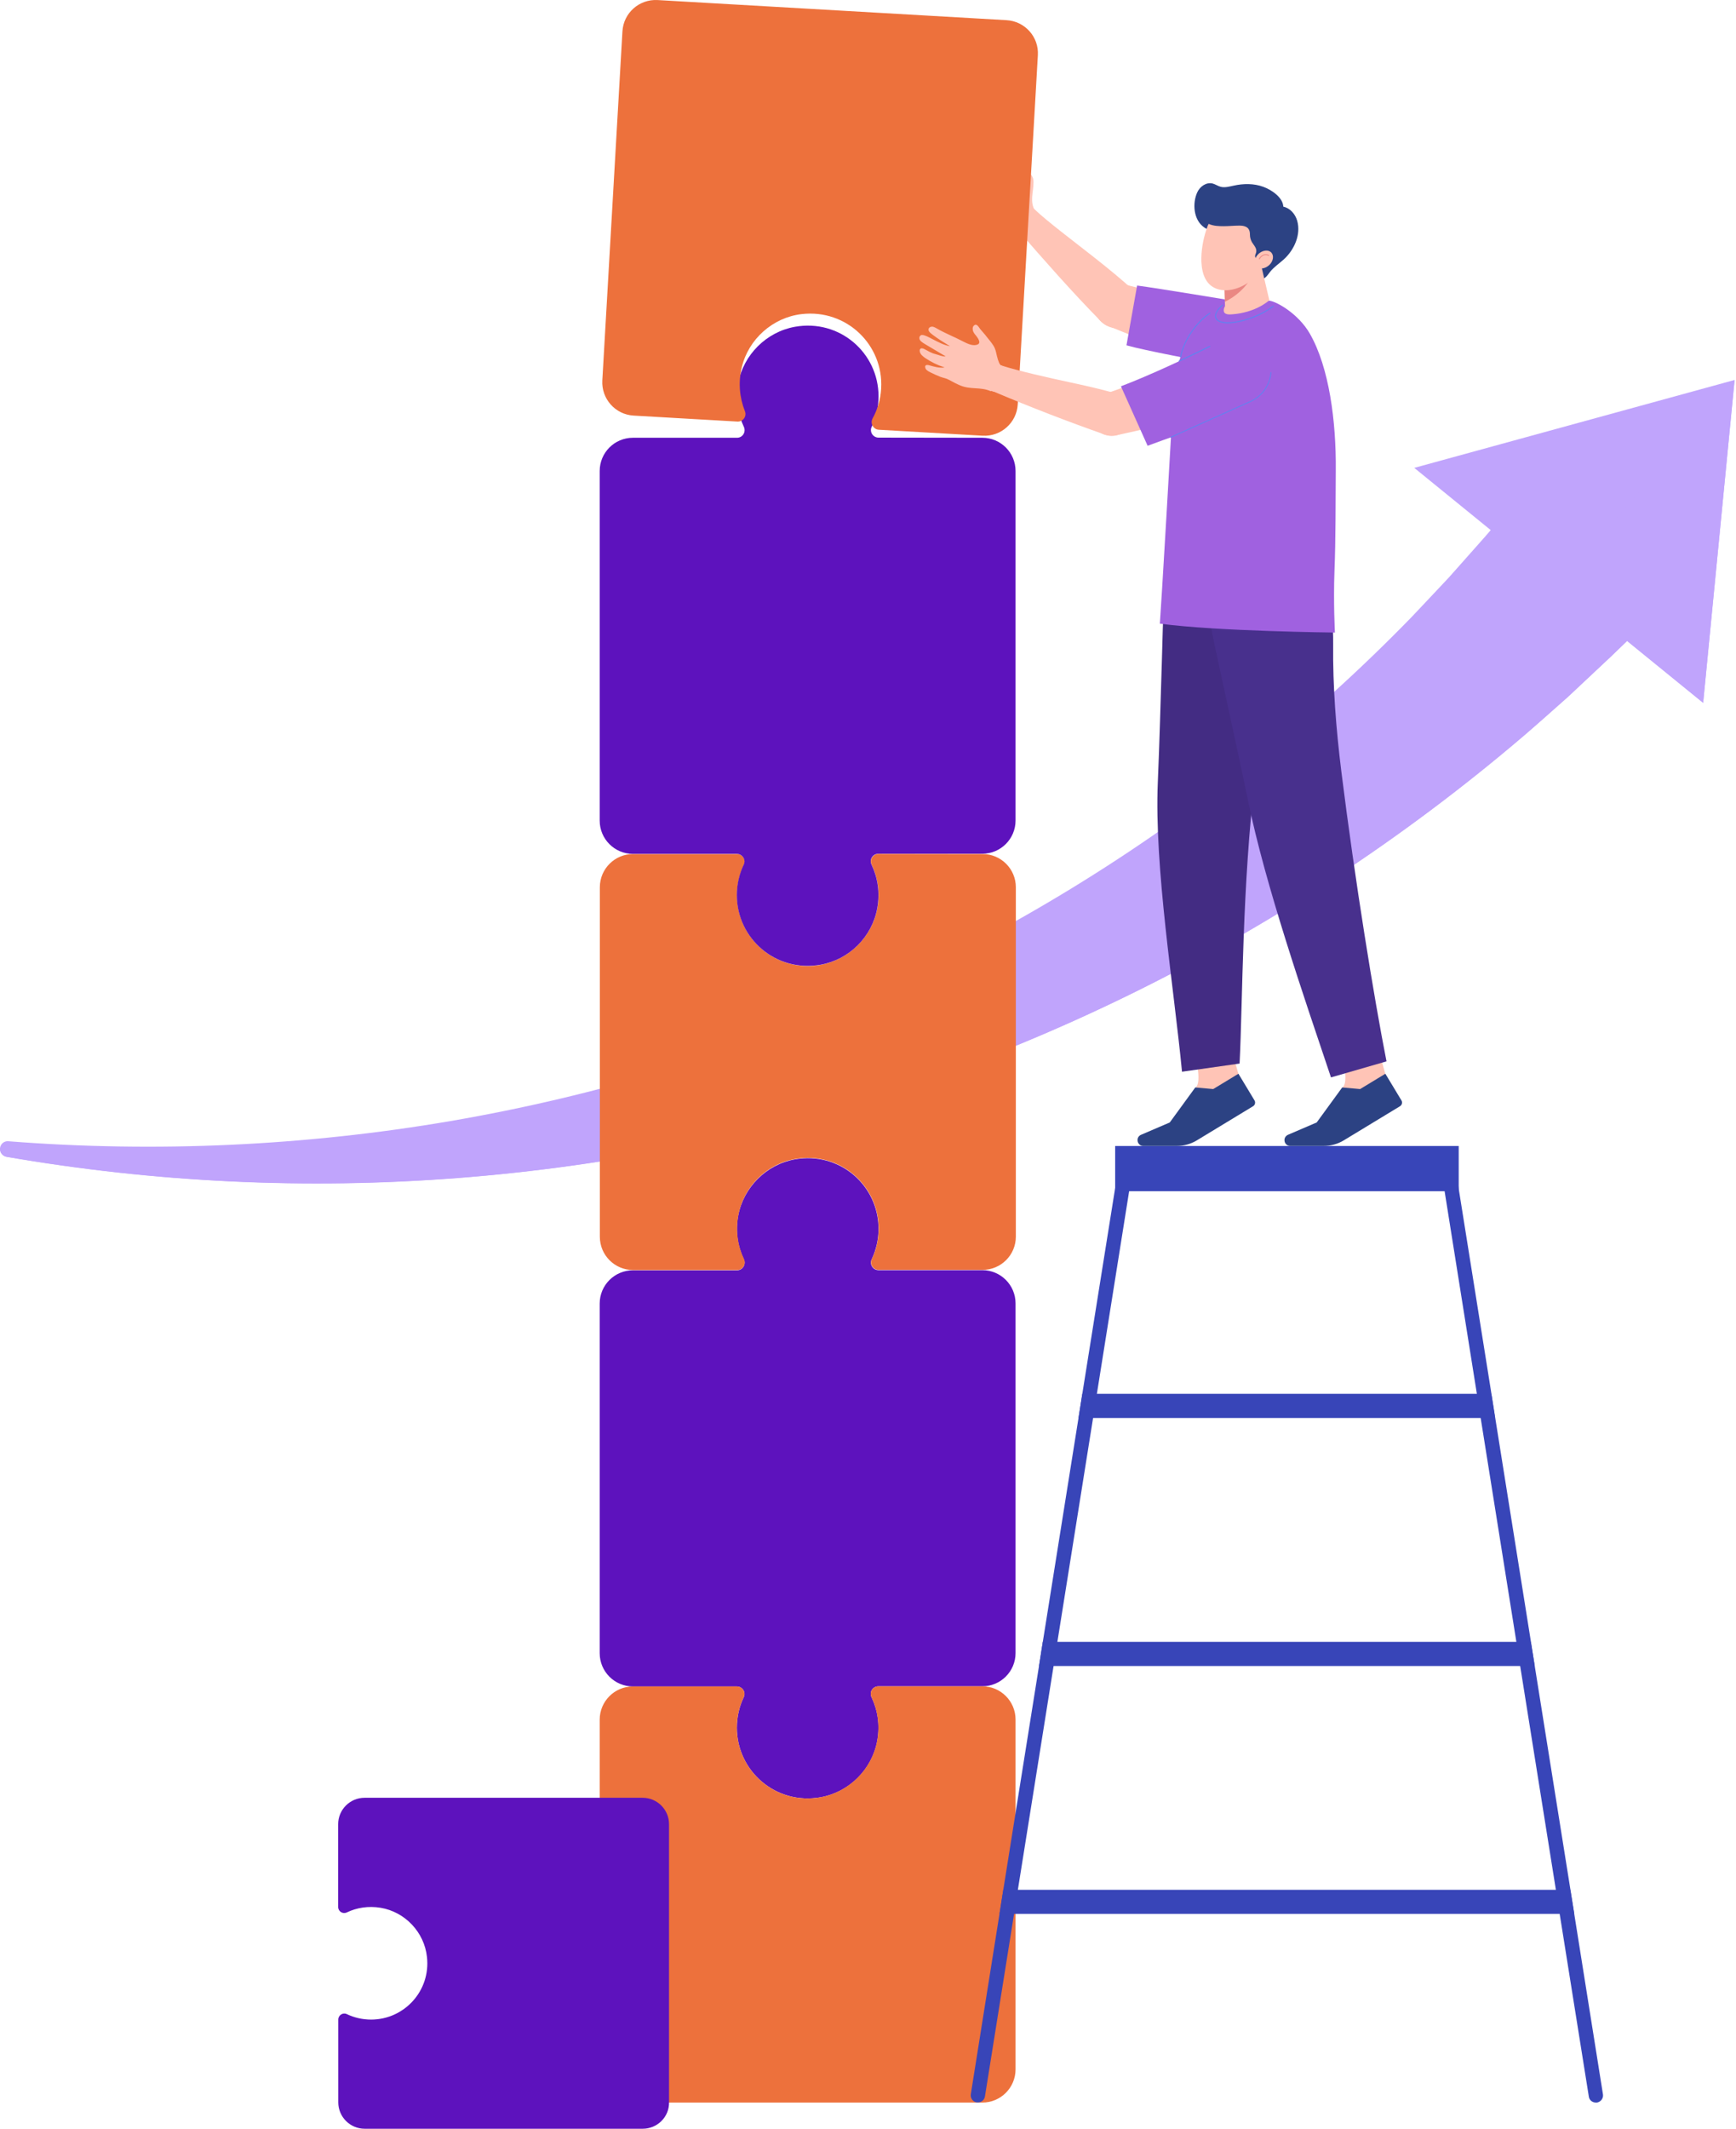 <?xml version="1.0" encoding="UTF-8"?> <svg xmlns="http://www.w3.org/2000/svg" width="1191" height="1460" viewBox="0 0 1191 1460" fill="none"> <path d="M294.73 1404.24C285.43 1411.24 259.13 1418.74 256.13 1400.64C255.53 1397.14 256.93 1392.64 260.53 1392.14C265.03 1391.54 267.03 1397.44 269.93 1400.94C268.73 1395.04 269.43 1388.84 271.93 1383.34C273.23 1380.54 275.63 1377.54 278.73 1378.04C282.33 1378.54 283.43 1383.24 283.23 1386.84C282.93 1391.54 281.53 1396.14 279.33 1400.24C282.13 1396.94 286.13 1394.64 290.43 1394.04C293.83 1393.54 298.13 1394.84 298.53 1398.14C298.73 1400.64 296.73 1402.74 294.73 1404.24Z" fill="#DAE3FB"></path> <path d="M1168.46 482.025L1190.03 260.599L970.263 320.887L1022.72 363.568L1018.84 368.085L994.139 395.925C985.566 404.959 977.177 414.085 968.604 423.027C933.943 458.702 896.885 492.257 857.799 523.415C779.535 585.824 692.974 638.737 600.606 680.312C508.237 721.795 409.877 751.57 308.936 768.901C209.561 785.863 107.422 790.656 5.743 782.729C2.885 782.452 0.396 784.48 0.027 787.338C-0.249 790.196 1.594 792.777 4.452 793.33C105.855 810.845 209.93 815.915 313.729 807.895C419.188 799.783 524.369 778.488 625.587 743.919C726.898 709.35 824.336 661.783 914.861 602.417C960.123 572.734 1003.63 540.193 1045.02 504.886C1055.35 496.037 1065.49 486.91 1075.72 477.876L1105.59 449.852L1116.28 439.528L1168.46 482.025Z" fill="#C0A4FC"></path> <path d="M1168.46 482.025L1190.03 260.599L1069.36 401.456L1062.08 409.199C789.122 698.104 394.206 838.684 0.027 787.43C-0.249 790.288 1.594 792.869 4.452 793.422C105.855 810.937 209.93 816.007 313.729 807.987C419.188 799.875 524.369 778.58 625.587 744.011C726.898 709.442 824.336 661.875 914.861 602.509C960.123 572.826 1003.63 540.285 1045.02 504.978C1055.35 496.129 1065.49 487.003 1075.72 477.969L1105.59 449.945L1116.28 439.62L1168.46 482.025Z" fill="#C0A4FC"></path> <path d="M602.729 871.136C598.929 871.136 596.33 867.136 598.03 863.736C601.03 857.336 602.729 850.236 602.729 842.836C602.729 813.036 576.03 789.636 545.33 795.136C525.83 798.636 510.03 814.336 506.43 833.836C504.43 844.536 506.13 854.836 510.33 863.736C511.93 867.236 509.53 871.236 505.63 871.236H434.229C421.629 871.236 411.43 881.436 411.43 894.036V1133.84C411.43 1146.44 421.629 1156.64 434.229 1156.64H505.53C509.33 1156.64 511.929 1160.64 510.229 1164.04C507.229 1170.34 505.53 1177.44 505.53 1184.94C505.53 1214.64 532.23 1238.14 563.03 1232.64C582.63 1229.14 598.33 1213.44 601.83 1193.94C603.83 1183.14 602.13 1172.84 597.93 1164.04C596.23 1160.54 598.73 1156.54 602.63 1156.54H673.93C686.53 1156.54 696.729 1146.34 696.729 1133.74V893.936C696.729 881.336 686.53 871.136 673.93 871.136H602.729Z" fill="#5D12BD"></path> <path d="M602.729 585.636C598.829 585.636 596.33 589.636 598.03 593.136C602.13 601.736 603.83 611.736 602.03 622.136C598.53 643.236 580.93 659.836 559.63 662.236C530.43 665.436 505.63 642.636 505.63 614.036C505.63 606.536 507.33 599.436 510.33 593.136C512.03 589.636 509.43 585.736 505.63 585.736H434.33C421.73 585.736 411.53 595.936 411.53 608.536V848.236C411.53 860.836 421.73 871.036 434.33 871.036H505.729C509.629 871.036 512.03 867.036 510.43 863.536C506.23 854.736 504.53 844.436 506.53 833.636C510.03 814.136 525.83 798.336 545.43 794.936C576.13 789.436 602.83 812.936 602.83 842.636C602.83 850.136 601.13 857.236 598.13 863.536C596.43 867.036 599.03 870.936 602.83 870.936H674.13C686.73 870.936 696.93 860.736 696.93 848.136V608.536C696.93 595.936 686.73 585.736 674.13 585.736L602.729 585.636Z" fill="#ED713C"></path> <path d="M602.729 300.136C598.929 300.136 596.33 296.136 598.03 292.736C601.03 286.336 602.729 279.236 602.729 271.836C602.729 242.036 576.03 218.636 545.33 224.136C525.83 227.636 510.03 243.336 506.43 262.836C504.43 273.536 506.13 283.836 510.33 292.736C511.93 296.236 509.53 300.236 505.63 300.236H434.229C421.629 300.236 411.43 310.436 411.43 323.036V562.836C411.43 575.436 421.629 585.636 434.229 585.636H505.53C509.33 585.636 511.929 589.636 510.229 593.036C507.229 599.336 505.53 606.436 505.53 613.936C505.53 643.636 532.23 667.136 563.03 661.636C582.63 658.136 598.33 642.436 601.83 622.936C603.83 612.136 602.13 601.836 597.93 593.036C596.23 589.536 598.73 585.536 602.63 585.536H673.93C686.53 585.536 696.729 575.336 696.729 562.736V323.036C696.729 310.436 686.53 300.236 673.93 300.236L602.729 300.136Z" fill="#5D12BD"></path> <path d="M411.43 1419.24V1179.44C411.43 1166.84 421.629 1156.64 434.229 1156.64H505.53C509.33 1156.64 511.929 1160.64 510.229 1164.04C507.229 1170.34 505.53 1177.44 505.53 1184.94C505.53 1213.54 530.33 1236.44 559.53 1233.14C580.83 1230.84 598.43 1214.24 601.93 1193.04C603.63 1182.64 602.03 1172.64 597.93 1164.04C596.23 1160.54 598.73 1156.54 602.63 1156.54H673.93C686.53 1156.54 696.729 1166.74 696.729 1179.34V1419.24C696.729 1431.84 686.53 1442.04 673.93 1442.04H434.13C421.63 1442.04 411.43 1431.84 411.43 1419.24Z" fill="#ED713C"></path> <path d="M765.063 816.975L1000.76 816.975L1000.76 785.975L765.063 785.975L765.063 816.975Z" fill="#3845B8"></path> <path d="M1025.73 972.536H739.93L742.53 955.936H1023.13L1025.73 972.536Z" fill="#3845B8"></path> <path d="M1052.93 1142.64H712.83L715.43 1126.04H1050.23L1052.93 1142.64Z" fill="#3845B8"></path> <path d="M1080.03 1312.64H685.729L688.33 1296.14H1077.33L1080.03 1312.64Z" fill="#3845B8"></path> <path d="M776.13 807.736L752.53 955.936L749.93 972.436L725.43 1126.04L722.83 1142.54L698.33 1296.04L695.73 1312.54L675.73 1437.84C675.33 1440.24 673.33 1441.94 670.93 1441.94C670.63 1441.94 670.43 1441.94 670.13 1441.94C667.43 1441.54 665.63 1439.04 666.03 1436.34L685.73 1312.54L688.33 1296.04L712.83 1142.54L715.43 1126.04L739.93 972.436L742.53 955.936L766.43 806.236C766.83 803.536 769.33 801.736 772.03 802.136C774.73 802.636 776.53 805.136 776.13 807.736Z" fill="#3845B8"></path> <path d="M1099.73 1436.44C1100.13 1439.04 1098.33 1441.54 1095.63 1442.04C1095.33 1442.04 1095.13 1442.04 1094.83 1442.04C1092.43 1442.04 1090.33 1440.34 1090.03 1437.94L1070.03 1312.64L1067.43 1296.14L1042.93 1142.64L1040.33 1126.14L1015.83 972.536L1013.23 956.036L989.63 807.836C989.23 805.236 991.03 802.736 993.73 802.236C996.33 801.836 998.93 803.636 999.33 806.336L1023.23 956.036L1025.83 972.536L1050.33 1126.14L1052.93 1142.64L1077.43 1296.14L1080.03 1312.64L1099.73 1436.44Z" fill="#3845B8"></path> <path d="M816.529 711.436C816.529 711.436 825.029 737.136 821.229 744.636L811.229 758.436C806.029 765.636 814.429 774.836 822.029 770.236L857.129 749.036L849.629 736.536L840.029 702.936L816.529 711.436Z" fill="#FFC4B6"></path> <path d="M810.929 735.036L850.429 729.436C852.629 685.636 852.129 607.436 861.229 532.136C864.729 502.936 869.529 474.536 876.829 446.136C883.529 420.236 886.729 391.436 857.029 379.536C843.329 374.136 825.729 372.036 812.129 378.836C799.529 385.136 799.429 397.436 798.729 409.736C797.829 424.036 797.529 438.436 797.129 452.736C796.229 480.636 795.529 508.636 794.329 536.536C791.829 594.936 805.329 677.036 810.929 735.036Z" fill="#432C83"></path> <path d="M782.729 778.336L802.529 769.836L820.029 745.836L832.329 746.936L849.629 736.436L860.629 754.636C861.529 756.036 861.029 757.936 859.629 758.736L821.229 782.036C817.029 784.636 812.129 785.936 807.229 785.936H784.329C782.129 785.936 780.429 784.136 780.429 782.036C780.329 780.436 781.229 779.036 782.729 778.336Z" fill="#2C4283"></path> <path d="M846.13 206.336C835.03 203.336 823.63 209.636 820.13 220.436C820.03 220.836 819.93 221.236 819.83 221.636C816.73 233.136 823.63 244.936 835.13 247.936C846.63 251.036 858.43 244.136 861.43 232.636C864.43 221.136 857.63 209.436 846.13 206.336Z" fill="#FFC4B6"></path> <path d="M773.509 223.38C781.052 219.451 783.982 210.152 780.054 202.608C776.125 195.065 766.826 192.135 759.282 196.063C751.739 199.992 748.809 209.292 752.737 216.835C756.666 224.378 765.966 227.308 773.509 223.38Z" fill="#FFC4B6"></path> <path d="M835.029 247.936C803.929 239.836 792.629 236.936 762.929 224.636L762.529 224.436L770.429 194.736C801.429 203.236 813.829 202.136 845.729 206.236L846.129 206.336L835.029 247.936Z" fill="#FFC4B6"></path> <path d="M707.306 157.544C711.576 155.223 713.156 149.88 710.836 145.61C708.515 141.34 703.172 139.76 698.902 142.081C694.632 144.401 693.052 149.744 695.372 154.014C697.693 158.284 703.036 159.865 707.306 157.544Z" fill="#FFC4B6"></path> <path d="M662.93 124.336C663.33 125.236 664.03 125.936 664.73 126.636C666.23 128.336 667.83 130.036 669.63 131.636C671.23 133.036 672.93 133.936 674.23 135.536C677.23 139.136 680.23 142.636 684.13 145.236C687.13 147.336 690.63 148.736 693.23 151.336C694.23 152.336 695.13 153.536 695.83 154.636C696.03 154.936 696.23 155.236 696.43 155.436L710.13 144.636C710.03 144.536 710.03 144.436 710.03 144.336C708.23 141.636 707.93 138.236 708.13 135.036C708.33 131.736 709.03 128.536 709.03 125.236C709.03 123.836 708.93 122.336 708.23 121.136C707.63 119.936 706.53 118.936 705.53 117.936C703.63 116.136 701.83 114.436 700.03 112.736C700.13 113.836 700.53 114.836 700.83 115.836C701.23 117.136 701.93 120.036 700.33 120.736C700.23 120.836 700.03 120.836 699.83 120.836C695.83 121.236 691.23 115.436 689.43 112.436C686.53 107.736 683.63 102.936 681.43 97.836C680.83 96.636 680.03 95.136 678.73 94.836C676.53 94.236 676.23 96.736 676.73 98.236C678.63 104.036 680.93 109.736 683.73 115.236C681.33 113.736 679.73 111.636 678.13 109.536C676.43 107.336 674.93 104.936 673.23 102.636C672.63 101.836 671.93 100.336 671.03 99.836C669.93 99.136 668.43 100.236 668.23 101.436C667.93 102.636 668.43 103.936 668.93 105.136C671.33 110.536 674.83 115.436 677.93 120.436C673.23 118.836 669.73 114.736 666.33 111.036C665.73 110.336 664.43 109.236 663.53 110.136C663.13 110.536 663.03 111.036 662.93 111.536C662.63 113.336 663.63 115.136 664.73 116.636C667.33 120.536 670.63 123.936 674.23 126.936C671.03 126.236 668.13 123.936 665.53 121.936C665.03 121.536 664.63 121.236 664.03 121.136C662.13 120.836 662.53 123.236 662.93 124.336Z" fill="#FFC4B6"></path> <path d="M697.33 156.536L709.729 143.536C718.329 151.736 736.43 165.336 750.03 176.036C761.63 185.136 771.53 193.436 776.83 198.436L755.63 220.736C735.43 200.236 716.33 178.436 697.43 156.736L697.33 156.536Z" fill="#FFC4B6"></path> <path d="M773.88 222.481C781.164 218.089 783.509 208.625 779.118 201.341C774.727 194.057 765.262 191.712 757.978 196.104C750.694 200.495 748.349 209.959 752.741 217.243C757.132 224.527 766.596 226.872 773.88 222.481Z" fill="#FFC4B6"></path> <path d="M707.866 157.521C712.123 154.955 713.493 149.424 710.927 145.167C708.36 140.91 702.829 139.54 698.572 142.106C694.316 144.672 692.945 150.204 695.511 154.46C698.078 158.717 703.609 160.088 707.866 157.521Z" fill="#FFC4B6"></path> <path d="M698.13 125.136C696.03 128.936 695.73 133.236 697.13 137.336C697.33 137.936 696.33 138.236 696.13 137.636C694.63 133.236 695.029 128.636 697.229 124.636C697.529 124.136 698.43 124.536 698.13 125.136Z" fill="#EA8883"></path> <path d="M846.33 206.336C858.23 209.536 865.33 221.736 862.13 233.636C859.63 242.836 851.83 249.236 842.83 250.136C840.13 250.436 837.53 250.036 834.83 249.636C825.73 247.936 785.33 240.436 772.83 236.836L780.13 195.836C794.63 197.736 846.33 206.336 846.33 206.336Z" fill="#A061E0"></path> <path d="M693.53 111.736C693.93 113.636 694.83 115.336 696.13 116.736C697.03 117.636 698.03 118.436 698.83 119.536C699.13 119.936 699.43 120.436 699.73 120.936C700.23 121.736 700.63 122.636 701.03 123.436C701.53 124.436 702.33 125.336 703.33 125.936L707.03 119.736C706.53 119.136 705.93 118.536 705.33 118.036C703.33 116.136 701.33 114.236 699.33 112.436C698.33 111.536 697.43 110.636 696.53 109.836C696.03 109.336 695.53 108.936 694.93 108.936C693.43 108.736 693.33 110.636 693.53 111.736Z" fill="#FFC4B6"></path> <path d="M917.33 711.436C917.33 711.436 925.83 737.136 922.03 744.636L912.03 758.436C906.83 765.636 915.23 774.836 922.83 770.236L957.93 749.036L950.43 736.536L940.83 702.936L917.33 711.436Z" fill="#FFC4B6"></path> <path d="M913.13 738.936L951.23 727.936C942.73 684.936 929.63 604.336 920.23 529.036C916.63 499.836 914.33 471.136 914.63 441.836C914.83 415.136 910.93 386.336 879.33 382.036C864.73 380.036 847.13 382.336 835.53 392.236C824.83 401.436 827.73 413.336 829.93 425.436C832.53 439.536 835.73 453.536 838.73 467.536C844.63 494.836 850.63 522.136 856.33 549.536C868.03 606.836 894.43 683.236 913.13 738.936Z" fill="#48308D"></path> <path d="M883.53 778.336L903.33 769.836L920.83 745.836L933.13 746.936L950.43 736.436L961.43 754.636C962.33 756.036 961.83 757.936 960.43 758.736L922.03 782.036C917.83 784.636 912.93 785.936 908.03 785.936H885.13C882.93 785.936 881.23 784.136 881.23 782.036C881.13 780.436 882.13 779.036 883.53 778.336Z" fill="#2C4283"></path> <path d="M915.53 391.736C916.43 368.736 916.23 345.636 916.43 322.536C916.73 289.036 911.93 252.036 898.63 228.836C890.83 215.236 875.83 206.736 870.83 206.236L840.33 210.136C817.43 220.736 805.33 245.536 804.63 274.336C804.33 286.436 796.229 422.936 795.729 427.736C835.329 433.036 915.83 433.836 915.83 433.836C915.83 433.836 914.73 412.936 915.53 391.736Z" fill="#A061E0"></path> <path d="M712.03 37.936L698.229 277.336C697.529 289.936 686.729 299.536 674.129 298.836L602.93 294.736C599.13 294.536 596.829 290.436 598.629 287.036C602.029 280.836 604.129 273.936 604.529 266.436C606.229 236.736 580.93 211.836 549.93 215.436C530.23 217.736 513.53 232.536 508.93 251.836C506.33 262.436 507.43 272.836 511.03 281.936C512.53 285.536 509.73 289.336 505.93 289.136L434.729 285.036C422.129 284.336 412.529 273.536 413.229 260.936L427.03 21.536C427.73 8.936 438.529 -0.664 451.129 0.036L690.53 13.836C703.13 14.536 712.83 25.336 712.03 37.936Z" fill="#ED713C"></path> <path d="M683.53 268.736C688.666 268.736 692.83 264.572 692.83 259.436C692.83 254.3 688.666 250.136 683.53 250.136C678.393 250.136 674.229 254.3 674.229 259.436C674.229 264.572 678.393 268.736 683.53 268.736Z" fill="#FFC4B6"></path> <path d="M687.73 251.136C686.23 250.436 685.73 249.936 684.63 246.636C683.53 243.336 683.43 239.936 681.53 237.036C680.33 235.136 678.93 233.436 677.53 231.736C676.93 230.936 676.23 230.136 675.63 229.336C675.53 229.236 675.53 229.236 675.43 229.136C674.53 227.936 673.43 226.936 672.53 225.736C671.83 224.836 670.83 222.936 669.63 222.736C669.13 222.636 668.63 222.836 668.23 223.236C667.13 224.136 667.13 225.836 667.63 227.236C668.13 228.536 669.13 229.636 670.03 230.736C670.53 231.436 671.43 232.636 671.73 233.836C671.93 234.536 671.93 235.136 671.53 235.636C671.43 235.836 671.23 236.036 670.93 236.136C667.93 237.736 663.73 235.736 661.03 234.336C655.03 231.136 648.63 228.736 642.63 225.236C642.03 224.936 641.43 224.536 640.83 224.336C640.43 224.236 640.03 224.036 639.73 224.036C638.63 223.936 637.43 224.436 637.13 225.436C636.63 226.836 637.93 228.136 639.03 228.936C639.33 229.236 639.73 229.436 640.03 229.736C643.73 232.536 647.83 235.036 651.73 237.436C647.63 236.736 643.73 234.636 640.03 232.736C638.63 232.036 637.23 231.236 635.83 230.636C635.03 230.336 633.53 229.636 632.43 229.736C632.13 229.736 631.83 229.836 631.63 230.036C631.03 230.436 630.63 231.236 630.73 232.036C630.83 233.736 633.03 235.036 634.33 235.836C638.93 238.636 643.53 241.236 648.13 244.036C648.33 244.136 648.53 244.336 648.83 244.436C646.33 244.636 644.13 243.436 641.73 242.836C639.13 242.236 636.53 240.636 634.23 239.436C633.33 238.936 631.73 238.436 631.13 239.636C630.93 240.036 630.93 240.536 631.03 240.936C631.03 240.936 631.03 240.936 631.03 241.036C631.03 241.136 631.03 241.136 631.03 241.236C631.53 243.136 633.13 244.436 634.73 245.536C638.73 248.236 643.03 250.336 647.53 251.836C647.73 251.936 647.83 251.936 648.03 252.036C644.63 252.536 640.93 251.536 637.53 250.536C636.93 250.336 636.33 250.236 635.73 250.336C634.53 250.636 634.53 251.636 634.93 252.536V252.636C635.13 253.136 635.53 253.636 635.83 253.836C636.63 254.536 637.53 255.036 638.43 255.436C640.63 256.536 642.83 257.536 645.13 258.436C647.23 259.236 649.23 259.436 651.13 260.536C653.63 261.936 656.13 263.236 658.73 264.336C666.13 267.436 672.43 265.136 679.83 268.336C681.93 265.536 687.73 251.136 687.73 251.136Z" fill="#FFC4B6"></path> <path d="M681.53 268.536L687.13 250.736C697.93 254.136 718.83 259.036 735.03 262.436C748.73 265.336 760.729 268.336 767.229 270.336L758.43 298.236C732.53 289.136 706.93 279.236 681.63 268.536H681.53Z" fill="#FFC4B6"></path> <path d="M762.53 298.836C770.593 298.836 777.13 292.299 777.13 284.236C777.13 276.173 770.593 269.636 762.53 269.636C754.466 269.636 747.93 276.173 747.93 284.236C747.93 292.299 754.466 298.836 762.53 298.836Z" fill="#FFC4B6"></path> <path d="M684.03 268.836C689.166 268.836 693.33 264.672 693.33 259.536C693.33 254.4 689.166 250.236 684.03 250.236C678.893 250.236 674.729 254.4 674.729 259.536C674.729 264.672 678.893 268.836 684.03 268.836Z" fill="#FFC4B6"></path> <path d="M843.43 233.736C833.03 237.436 827.43 248.536 830.43 259.036C830.53 259.436 830.63 259.736 830.83 260.136C834.63 270.936 846.43 276.536 857.23 272.736C868.03 268.936 873.63 257.136 869.83 246.336C866.03 235.536 854.23 229.936 843.43 233.736Z" fill="#FFC4B6"></path> <path d="M766.531 298.482C774.442 296.428 779.19 288.35 777.136 280.438C775.082 272.527 767.003 267.779 759.092 269.833C751.181 271.887 746.432 279.965 748.486 287.877C750.54 295.788 758.619 300.537 766.531 298.482Z" fill="#FFC4B6"></path> <path d="M857.23 272.736C828.13 283.236 798.43 291.636 768.13 298.036L767.73 298.136L757.93 270.236C787.13 260.136 815.53 248.036 843.03 233.936L843.43 233.736L857.23 272.736Z" fill="#FFC4B6"></path> <path d="M841.53 231.836C852.53 227.436 865.43 233.636 870.33 245.836C874.13 255.236 872.029 265.436 865.729 271.636C863.829 273.436 861.63 274.836 859.33 275.936C851.43 280.036 843.329 283.936 835.229 287.736C823.829 293.036 799.13 301.236 787.33 305.736L769.03 264.936C788.13 257.736 817.529 244.036 835.729 234.736L841.53 231.836Z" fill="#A061E0"></path> <path d="M803.33 300.236C803.23 300.236 803.029 300.136 803.029 300.036C802.929 299.836 803.029 299.636 803.229 299.536L857.83 275.036C865.63 271.536 870.929 264.036 871.629 255.436C871.629 255.236 871.829 255.136 871.929 255.136C872.129 255.136 872.229 255.336 872.229 255.536C871.529 264.336 866.029 272.036 858.029 275.636L803.429 300.136C803.429 300.236 803.43 300.236 803.33 300.236Z" fill="#6381EF"></path> <path d="M808.93 248.036C808.83 248.036 808.63 247.936 808.63 247.836C808.53 247.636 808.63 247.436 808.83 247.336L829.83 237.236C830.03 237.136 830.23 237.236 830.33 237.436C830.43 237.636 830.33 237.836 830.13 237.936L809.13 248.036C809.03 248.036 809.03 248.036 808.93 248.036Z" fill="#6381EF"></path> <path d="M809.93 245.136C809.63 245.136 809.53 244.936 809.63 244.736C812.03 232.036 821.83 219.736 829.83 214.536C830.03 214.436 830.23 214.436 830.33 214.636C830.43 214.836 830.43 215.036 830.23 215.136C822.33 220.236 812.63 232.436 810.33 244.836C810.23 245.036 810.13 245.136 809.93 245.136Z" fill="#6381EF"></path> <path d="M841.229 221.736C837.429 221.536 834.729 220.436 833.829 218.236C832.829 215.836 834.429 212.536 838.429 209.036C838.529 208.936 838.829 208.936 838.929 209.036C839.029 209.136 839.029 209.436 838.929 209.536C835.229 212.836 833.629 215.836 834.529 217.936C836.329 222.436 847.929 221.936 860.329 216.936C865.329 214.936 869.829 212.436 873.329 209.736C873.529 209.636 873.729 209.636 873.829 209.836C873.929 210.036 873.929 210.236 873.729 210.336C870.129 213.036 865.629 215.636 860.629 217.636C853.229 220.536 846.229 221.936 841.229 221.736Z" fill="#6381EF"></path> <path d="M854.53 181.736C856.23 183.036 857.73 184.336 858.63 186.236C859.33 187.536 859.73 189.036 860.73 190.136C862.03 191.636 864.33 192.136 866.23 191.436C868.63 190.536 870.03 188.136 871.53 186.236C874.03 183.136 877.73 180.636 880.73 177.936C887.83 171.536 892.73 160.936 889.93 151.336C888.63 146.836 885.13 142.736 880.43 141.736C880.13 135.336 872.23 130.136 866.73 128.136C860.23 125.736 853.03 125.836 846.33 127.336C843.43 127.936 840.43 128.836 837.53 128.136C835.53 127.636 833.83 126.336 831.83 125.836C827.53 124.836 823.23 127.936 821.43 131.836C817.93 139.336 818.73 150.936 826.23 156.036C829.23 158.036 832.73 158.836 835.93 160.536C838.63 162.036 840.73 164.236 842.23 166.936C843.63 169.636 845.03 172.736 846.93 175.136C849.03 177.736 851.83 179.636 854.53 181.736Z" fill="#2C4283"></path> <path d="M864.33 180.636C861.13 181.636 857.83 182.336 854.53 182.936C851.13 183.636 847.629 184.236 844.229 184.736C842.729 184.936 841.229 185.336 839.729 185.636L840.33 207.036L840.43 209.936C840.13 210.436 839.73 211.436 839.63 211.936C839.43 213.336 839.63 214.736 841.13 215.236C842.53 215.836 844.229 215.636 845.729 215.536C852.429 215.036 859.53 213.036 865.33 209.736C867.43 208.536 869.43 207.136 870.83 205.936L864.83 180.236C864.63 180.536 864.53 180.636 864.33 180.636Z" fill="#FFC4B6"></path> <path d="M854.53 182.936C851.13 183.636 847.629 184.236 844.229 184.736C842.729 184.936 841.229 185.336 839.729 185.636L840.33 207.036C852.23 200.936 859.43 191.736 862.13 181.136C859.63 181.936 857.03 182.536 854.53 182.936Z" fill="#EA8883"></path> <path d="M824.229 179.636C824.629 188.436 827.629 196.336 836.229 198.536C845.329 200.836 855.829 195.536 861.729 189.436C863.429 187.736 864.729 185.836 865.529 184.136C867.329 184.036 869.23 183.236 870.83 181.736C873.63 179.036 874.129 175.236 872.129 173.136C870.229 171.236 866.829 171.536 864.129 173.536C863.829 173.736 863.53 174.036 863.33 174.236C862.53 175.036 861.83 175.936 861.43 176.936C861.43 176.836 861.33 176.836 861.33 176.736C860.83 175.836 861.129 174.836 861.529 173.936C861.929 172.936 862.029 171.936 861.729 170.836C861.629 170.436 861.429 170.036 861.229 169.636C860.629 168.436 859.63 167.336 858.93 166.136C858.03 164.536 857.529 162.736 857.529 160.936C857.529 158.536 856.929 156.436 854.529 155.436C853.129 154.836 851.629 154.736 850.129 154.736C846.629 154.736 843.129 155.136 839.629 155.136C836.129 155.136 832.429 155.036 829.229 153.536C828.629 154.536 827.93 156.436 827.43 158.136C825.43 164.236 823.929 172.236 824.229 179.636Z" fill="#FFC4B6"></path> <path d="M870.529 174.936C868.029 173.436 864.929 175.036 863.729 177.436C863.529 177.736 864.029 178.036 864.229 177.736C865.229 175.636 867.929 174.036 870.229 175.436C870.629 175.536 870.929 175.136 870.529 174.936Z" fill="#EA8883"></path> <path d="M440.943 1460H250.214C240.192 1460 232.08 1451.88 232.08 1441.86V1385.13C232.08 1382.11 235.261 1380.04 237.965 1381.39C242.976 1383.78 248.623 1385.13 254.588 1385.13C277.336 1385.13 295.55 1365.4 292.925 1342.16C291.096 1325.22 277.893 1311.21 261.031 1308.43C252.759 1307.08 244.805 1308.35 237.965 1311.61C235.181 1312.96 232 1310.97 232 1307.87V1251.14C232 1241.12 240.113 1233 250.134 1233H440.863C450.885 1233 458.998 1241.12 458.998 1251.14V1441.94C459.157 1451.88 450.964 1460 440.943 1460Z" fill="#5D12BD"></path> </svg> 